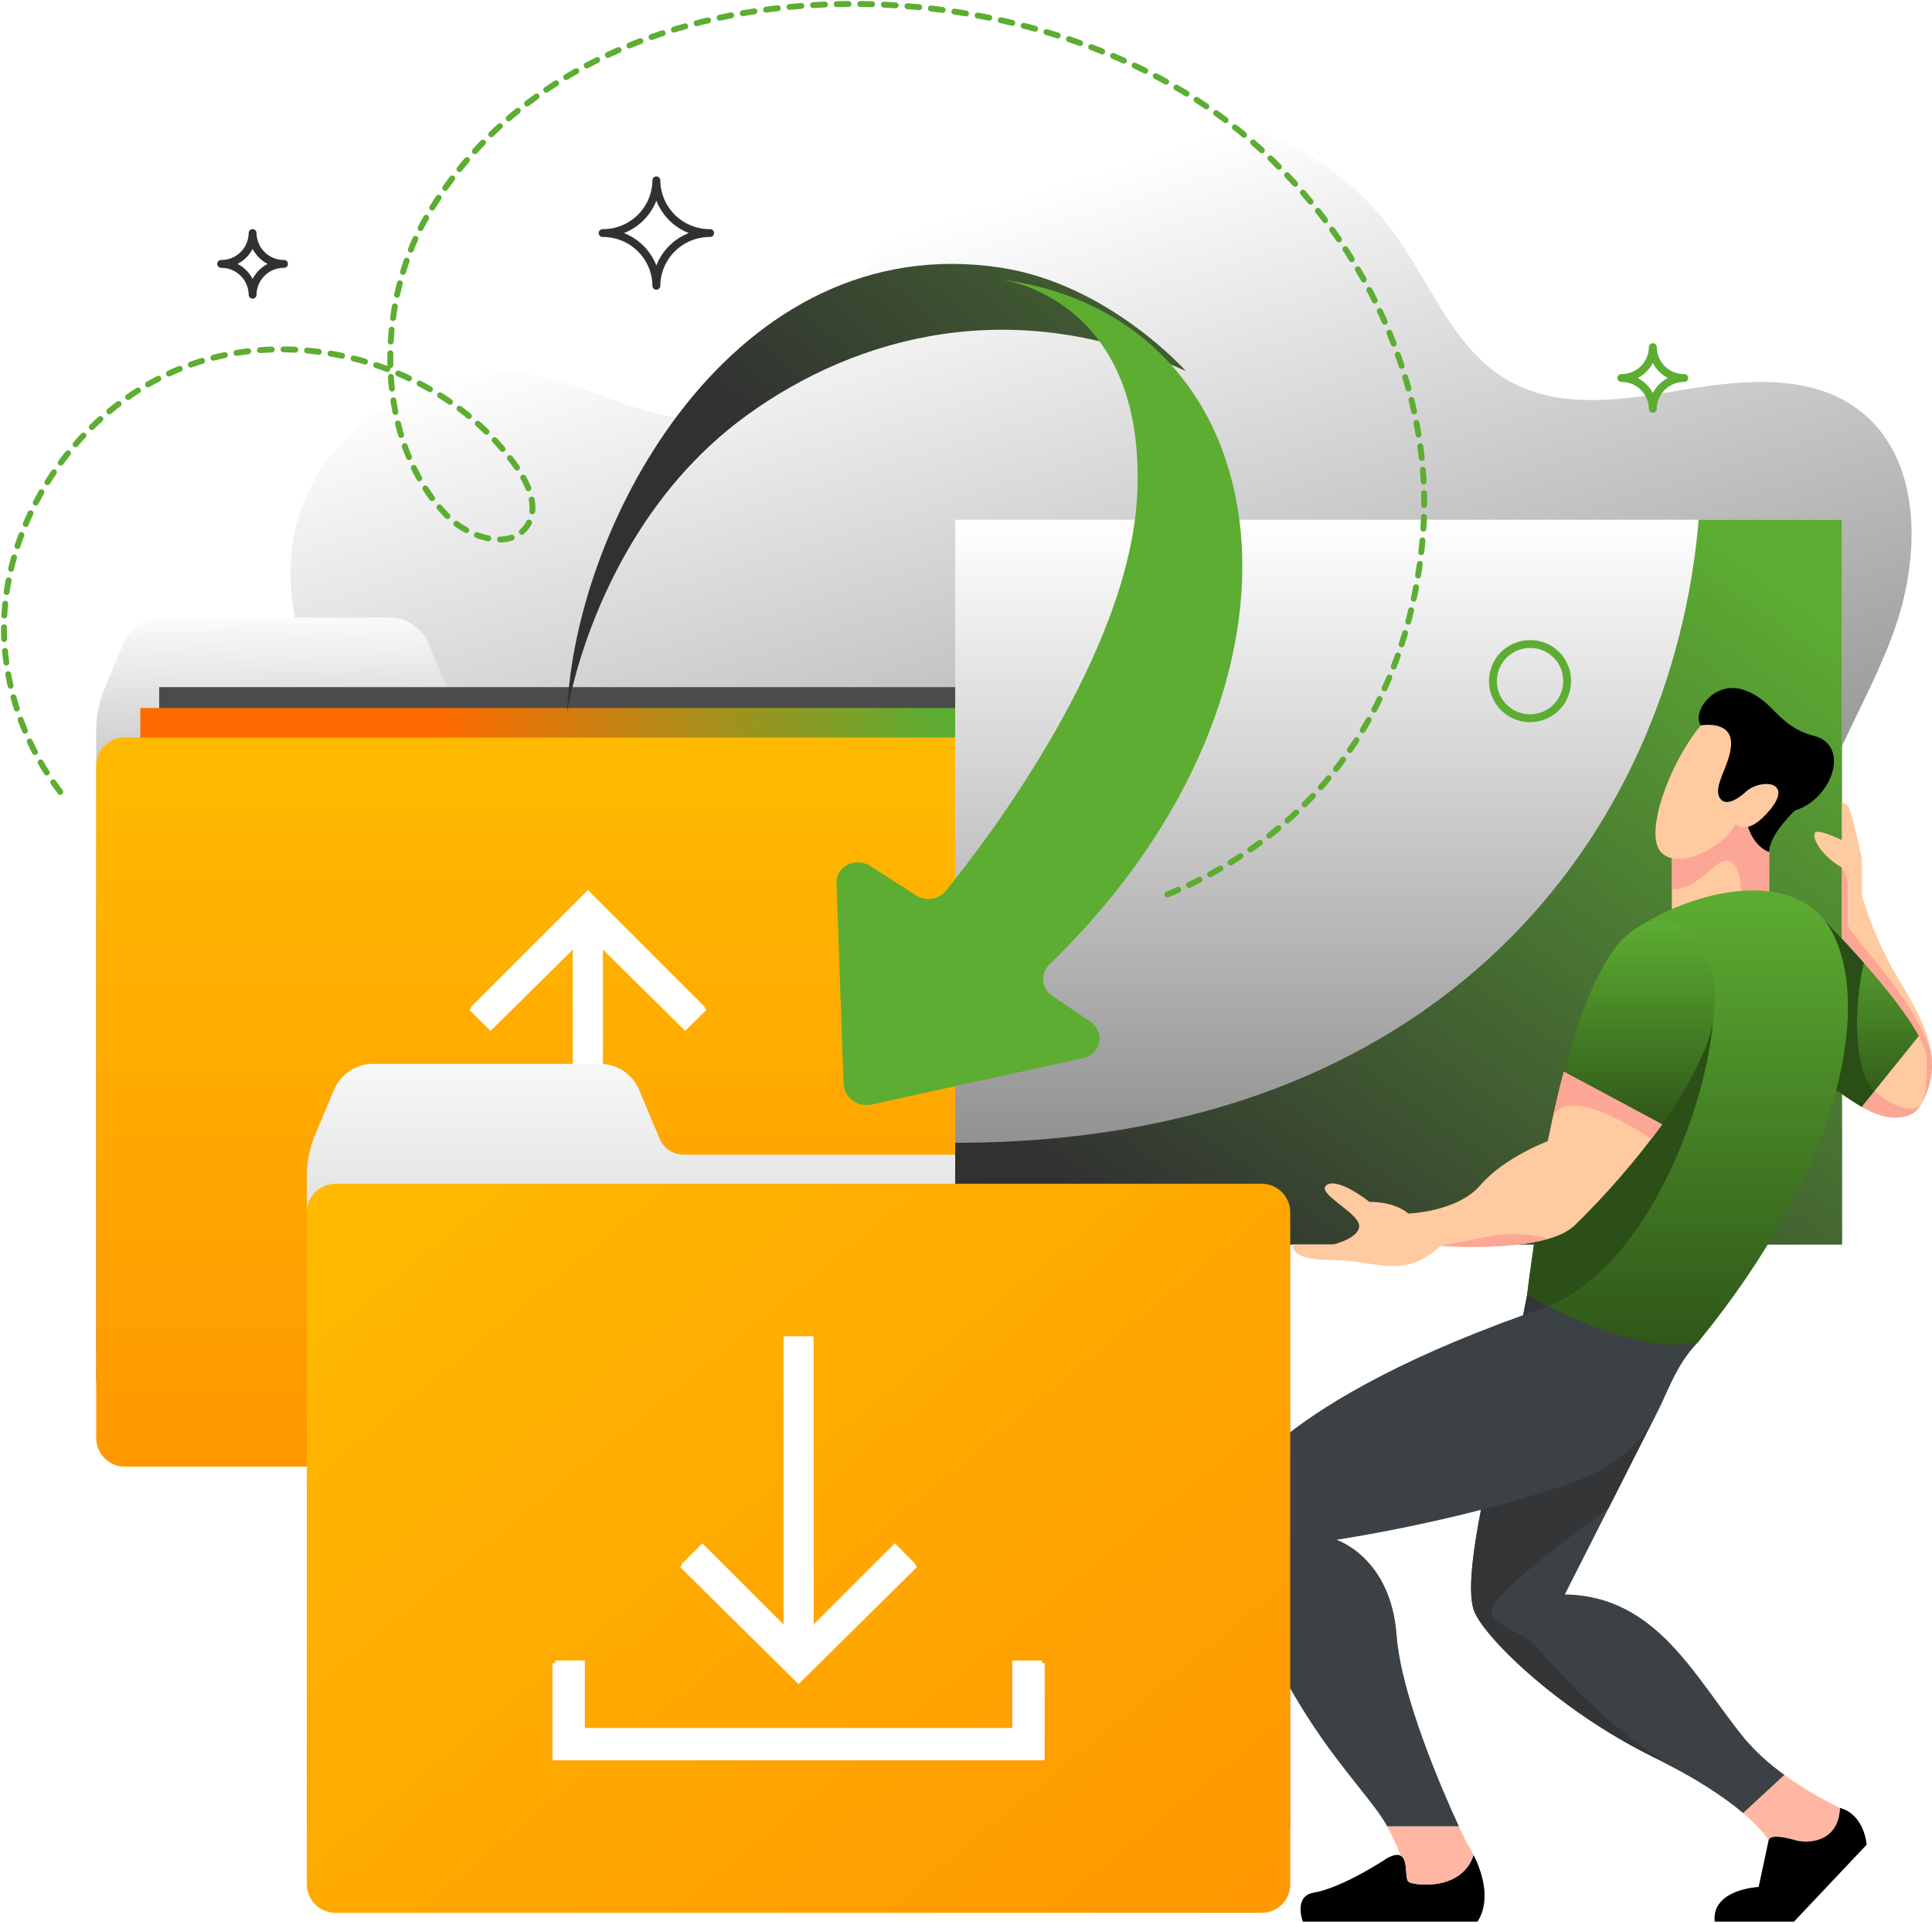 <svg width="491" height="489" viewBox="0 0 491 489" fill="none" xmlns="http://www.w3.org/2000/svg">
<path d="M96.254 195.182C80.395 179.504 69.909 155.888 75.237 133.791C81.871 106.277 112.951 89.693 139.455 96.155C153.914 99.68 167.983 108.804 182.527 105.688C200.072 101.929 209.427 82.696 220.328 67.888C236.014 46.577 259.846 31.413 285.502 28.89C311.158 26.367 338.17 37.308 353.843 58.631C363.274 71.462 369.134 88.079 382.515 96.253C396.038 104.512 412.988 101.568 428.462 98.974C443.936 96.38 461.458 94.916 473.647 105.192C488.705 117.892 488.031 142.401 481.043 161.231C474.055 180.062 462.189 197.094 458.701 216.956C456.515 229.405 457.564 243.034 451.14 253.772C442.152 268.798 421.608 271.874 405.447 266.413C389.286 260.953 375.997 249.103 361.852 239.297C347.707 229.491 330.889 221.31 314.216 224.7C292.813 229.051 279.298 250.255 263.796 266.237C247.341 283.198 225 295.815 201.94 293.786C189.071 292.656 176.525 285.908 168.057 275.76C157.243 262.801 161.096 252.374 157.914 237.514C155.444 225.97 144.691 225.331 135.511 221.22C121.392 214.896 107.433 206.232 96.254 195.182Z" fill="url(#paint0_linear_466_14147)"/>
<g filter="url(#filter0_d_466_14147)">
<path d="M258.726 177.071H120.216C118.909 177.071 117.632 176.685 116.544 175.961C115.456 175.237 114.606 174.207 114.101 173.002L108.909 160.613C108.086 158.649 106.701 156.972 104.928 155.792C103.155 154.613 101.073 153.983 98.943 153.983H41.304C39.176 153.983 37.095 154.612 35.323 155.79C33.55 156.968 32.165 158.644 31.342 160.606L26.595 171.914C25.178 175.287 24.449 178.909 24.449 182.568V346.759C24.449 348.812 24.853 350.845 25.639 352.742C26.425 354.639 27.576 356.363 29.028 357.815C30.48 359.267 32.203 360.419 34.1 361.205C35.997 361.991 38.031 362.395 40.084 362.395H258.727C260.78 362.395 262.813 361.991 264.71 361.205C266.608 360.42 268.331 359.268 269.783 357.816C271.235 356.365 272.387 354.641 273.173 352.744C273.959 350.847 274.363 348.814 274.363 346.761V192.708C274.364 190.655 273.959 188.621 273.173 186.724C272.388 184.827 271.236 183.103 269.784 181.651C268.332 180.198 266.608 179.047 264.71 178.261C262.813 177.475 260.78 177.071 258.726 177.071Z" fill="url(#paint1_linear_466_14147)"/>
</g>
<path d="M265.833 174.655H40.457V358.874H265.833V174.655Z" fill="#4B4B4B"/>
<path d="M261.036 179.948H35.66V364.167H261.036V179.948Z" fill="url(#paint2_linear_466_14147)"/>
<path d="M267.096 187.457H31.724C27.708 187.457 24.453 190.712 24.453 194.728V365.512C24.453 369.528 27.708 372.783 31.724 372.783H267.096C271.111 372.783 274.366 369.528 274.366 365.512V194.728C274.366 190.712 271.111 187.457 267.096 187.457Z" fill="url(#paint3_linear_466_14147)"/>
<path d="M119.289 256.685L124.684 262.023L145.593 241.338V314.648H153.228V241.34L174.136 262.025L179.532 256.688L149.412 226.891L119.289 256.685Z" fill="white"/>
<path d="M204.312 309.311V326.459H94.506V309.311H86.871V334.009H211.943V309.311H204.312Z" fill="white"/>
<path d="M119.613 256.025L124.951 261.363L145.635 240.678V313.987H153.182V240.678L173.867 261.363L179.205 256.025L149.412 226.231L119.613 256.025Z" fill="white"/>
<path d="M203.727 308.648V325.797H95.094V308.648H87.547V333.346H211.282V308.648H203.727Z" fill="white"/>
<path d="M254.245 68.021C186.419 57.801 146.03 132.925 144.137 180.971C144.137 180.971 151.411 133.448 189.744 105.598C217.869 85.165 257.864 74.553 301.388 94.319C301.388 94.319 281.683 72.156 254.245 68.021Z" fill="url(#paint4_linear_466_14147)"/>
<g filter="url(#filter1_d_466_14147)">
<path d="M312.262 290.489H173.752C172.445 290.489 171.168 290.103 170.08 289.379C168.992 288.655 168.142 287.625 167.637 286.42L162.445 274.031C161.622 272.067 160.237 270.389 158.463 269.21C156.69 268.03 154.607 267.401 152.478 267.401H94.84C92.711 267.401 90.63 268.03 88.858 269.208C87.085 270.386 85.701 272.062 84.877 274.024L80.13 285.332C78.713 288.705 77.984 292.327 77.984 295.986V460.177C77.985 464.324 79.633 468.301 82.565 471.233C85.498 474.165 89.475 475.812 93.622 475.811H312.265C316.412 475.811 320.388 474.163 323.32 471.231C326.252 468.299 327.899 464.322 327.899 460.175V306.124C327.899 304.07 327.495 302.037 326.709 300.14C325.923 298.243 324.771 296.519 323.319 295.068C321.867 293.616 320.143 292.464 318.246 291.679C316.349 290.893 314.316 290.489 312.262 290.489Z" fill="url(#paint5_linear_466_14147)"/>
</g>
<path d="M468.13 132.109H242.754V316.328H468.13V132.109Z" fill="url(#paint6_linear_466_14147)"/>
<path d="M242.754 290.483C366.092 290.483 424.885 212.044 431.709 132.105H468.127V316.327H242.754V290.483Z" fill="url(#paint7_linear_466_14147)"/>
<path d="M456.442 467.779C459.274 468.627 467.279 468.4 467.626 459.53C462.677 457.153 457.949 454.342 453.497 451.129L442.992 460.837C448.082 465.148 449.481 467.777 449.481 467.777C449.839 466.116 453.996 467.05 456.442 467.779Z" fill="#FFB7A4"/>
<path d="M443.254 441.77C430.813 426.524 421.195 405.614 397.689 405.27L420.6 360.037L411.719 330.488L388.099 329.139C382.307 359.935 371.035 398.123 374.506 409.126C376.474 415.372 395.467 434.416 420.063 446.541C431.453 452.157 438.598 457.123 442.992 460.84L453.499 451.13C449.703 448.454 446.261 445.309 443.254 441.77Z" fill="#3C4145"/>
<path d="M390.397 418.474C386.128 413.876 376.603 412.876 379.809 407.635C382.235 403.674 395.868 392.561 408.769 383.4L420.602 360.037L411.719 330.488L388.099 329.139C382.307 359.935 371.035 398.123 374.506 409.126C376.474 415.372 395.467 434.416 420.063 446.541C423.304 448.137 426.189 449.682 428.777 451.159L428.873 451.131C408.883 440.759 393.123 421.413 390.397 418.474Z" fill="#343537"/>
<path d="M467.624 459.531C467.273 468.4 459.272 468.626 456.439 467.78C453.995 467.05 449.837 466.117 449.48 467.78L446.944 479.618C446.944 479.618 434.964 480.139 435.769 488.432H455.928L474.388 468.884C474.388 468.884 473.904 461.264 467.624 459.531Z" fill="black"/>
<path d="M358.053 478.359C356.462 477.404 359.006 468.977 352.709 472.203C352.709 472.203 341.357 479.79 333.883 481.066C328.631 481.96 331.106 488.437 331.106 488.437H375.502C379.081 482.787 376.538 475.578 374.505 471.479C371.558 480.642 359.642 479.312 358.053 478.359Z" fill="black"/>
<path d="M355.979 471.67C357.993 472.723 356.857 477.643 358.053 478.358C359.643 479.311 371.559 480.64 374.508 471.471C373.961 470.354 373.346 469.271 372.665 468.23C372.665 468.23 371.927 466.733 370.761 464.205H352.512C353.851 466.604 355.01 469.099 355.979 471.67Z" fill="#FFB7A4"/>
<path d="M393.532 332.033C323.259 355.952 313.048 379.551 313.048 379.551C312.062 392.363 316.881 412.898 333.407 438.129C341.41 450.347 349.701 458.78 352.514 464.206H370.761C366.428 454.817 356.093 431.044 354.928 415.517C353.451 395.81 339.659 391.376 339.659 391.376C339.659 391.376 369.711 386.943 397.446 377.582C425.181 368.221 419.473 353.441 431.716 340.96L393.532 332.033Z" fill="#3C4145"/>
<path d="M449.626 216.561V227.319C441.193 227.286 432.82 228.731 424.887 231.589V212.047L447.177 199.474L449.626 216.561Z" fill="#FFCA9F"/>
<path d="M424.887 212.047V226.066C429.801 226.066 433.037 222.361 436.345 219.764C439.74 217.101 442.502 219.604 442.524 227.642C444.882 227.383 447.254 227.275 449.626 227.319V216.561L447.178 199.474L424.887 212.047Z" fill="#FCA695"/>
<path d="M432.255 184.375C429.886 181.088 435.565 172.704 443.305 175.412C451.045 178.12 451.56 184.571 460.976 187.021C470.393 189.471 465.588 203.147 456.203 205.983C456.203 205.983 449.622 212.047 449.622 216.562C449.622 216.562 444.849 215.271 443.558 207.403C443.558 207.403 436.851 209.468 434.916 204.436C432.981 199.404 432.255 184.375 432.255 184.375Z" fill="black"/>
<path d="M432.255 184.376C424.421 193.71 417.753 211.716 422.086 216.55C426.419 221.383 438.091 215.383 441.09 209.382C441.09 209.382 443.924 213.049 449.926 205.715C455.927 198.38 447.174 197.863 443.59 201.345C443.59 201.345 438.915 205.816 437.08 202.815C435.245 199.814 439.524 194.862 439.922 189.543C440.424 182.876 432.255 184.376 432.255 184.376Z" fill="#FFCA9F"/>
<path d="M488.082 280.941C495.498 268.372 487.072 256.876 481.431 247.022C477.96 240.893 475.192 234.39 473.182 227.639V218.309C473.182 218.309 470.55 205.76 469.643 204.854C468.737 203.949 468.128 203.977 468.128 203.977V213.555C468.128 213.555 462.3 210.703 461.337 211.581C460.374 212.458 462.194 217.043 468.128 220.553V244.773L488.082 280.941Z" fill="#FFCA9F"/>
<path d="M469.644 226.317C469.644 222.337 468.129 220.554 468.129 220.554V244.774L488.082 280.938C490.584 276.847 491.521 271.989 490.721 267.262C485.704 252.305 469.644 237.383 469.644 234.975V226.317Z" fill="#FCA695"/>
<path d="M463.678 233.984L461.34 272.539C464.96 275.898 468.932 278.856 473.187 281.362L487.65 263.359C481.533 251.967 463.678 233.984 463.678 233.984Z" fill="url(#paint8_linear_466_14147)"/>
<path d="M476.406 277.35C471.025 272.367 471.032 256.044 473.685 244.756C468.325 238.664 463.681 233.984 463.681 233.984L461.34 272.539C464.96 275.898 468.932 278.856 473.187 281.362L476.406 277.35Z" fill="#2A4F16"/>
<path d="M473.184 281.361C475.992 282.924 478.897 284.064 481.375 284.064C489.256 284.064 489.679 278.553 489.679 269.357C489.679 267.784 488.907 265.708 487.647 263.358L473.184 281.361Z" fill="#FFCA9F"/>
<path d="M476.407 277.35L473.184 281.362C475.992 282.925 478.897 284.065 481.375 284.065C484.885 284.065 486.91 282.966 488.083 280.941C486.569 282.365 482.129 282.415 476.407 277.35Z" fill="#FCA695"/>
<path d="M413.395 237.837C426.212 227.529 456.689 218.139 466.077 237.837C475.465 257.536 467.109 297.606 431.708 340.96C431.708 340.96 419.299 346.545 388.094 329.137C388.097 329.137 397.351 250.739 413.395 237.837Z" fill="url(#paint9_linear_466_14147)"/>
<path d="M399.961 266.332C392.305 293.504 388.098 329.137 388.098 329.137C389.977 330.184 391.789 331.15 393.531 332.033C419.39 321.187 433.825 280.186 435.338 259.418L399.961 266.332Z" fill="#2B4F16"/>
<path d="M393.352 290.048C393.352 290.048 382.184 294.27 376.274 301.193C370.363 308.116 357.882 308.444 357.882 308.444C357.882 308.444 354.925 305.489 348.028 305.489C348.028 305.489 340.145 299.2 337.189 301.193C334.234 303.186 345.072 308.116 345.401 311.4C345.73 314.684 338.831 316.326 338.831 316.326H328.651C328.651 316.326 327.009 320.269 338.505 320.269C350.001 320.269 356.569 325.523 366.095 316.657C366.095 316.657 392.845 318.763 400.254 311.4C408.353 303.495 415.774 294.923 422.438 285.775L397.442 272.385C395.992 277.801 394.631 283.708 393.352 290.048Z" fill="#FFCA9F"/>
<path d="M421.925 233.987C411.762 234.173 403.776 248.586 397.441 272.38L422.438 285.77C426.836 279.76 430.523 273.261 433.426 266.403C439.006 252.608 434.406 233.759 421.925 233.987Z" fill="url(#paint10_linear_466_14147)"/>
<path d="M422.432 285.771L397.436 272.38C396.504 275.877 395.609 279.599 394.746 283.487C399.632 275.442 419.608 289.462 419.669 289.508C420.623 288.254 421.553 287.009 422.432 285.771Z" fill="#FCA695"/>
<path d="M393.524 314.864C388.539 313.516 383.311 313.328 378.242 314.317L366.09 316.655C366.09 316.655 382.864 317.974 393.524 314.864Z" fill="#FCA695"/>
<path d="M85.258 300.878H320.633C322.561 300.878 324.41 301.644 325.774 303.007C327.137 304.371 327.903 306.22 327.903 308.148V478.934C327.903 480.862 327.137 482.712 325.774 484.075C324.41 485.439 322.561 486.205 320.633 486.205H85.259C83.331 486.205 81.481 485.439 80.118 484.075C78.754 482.712 77.988 480.862 77.988 478.934V308.148C77.988 306.22 78.754 304.37 80.118 303.007C81.481 301.644 83.33 300.878 85.258 300.878Z" fill="url(#paint11_linear_466_14147)"/>
<path d="M233.067 398.272L227.672 392.934L206.763 413.619V340.312H199.128V413.619L178.219 392.934L172.824 398.272L202.944 428.069L233.067 398.272Z" fill="white"/>
<path d="M257.852 422.731V439.88H148.045V422.731H140.41V447.429H265.482V422.731H257.852Z" fill="white"/>
<path d="M232.748 397.607L227.411 392.27L206.726 412.955V339.647H199.179V412.955L178.494 392.27L173.156 397.607L202.954 427.405L232.748 397.607Z" fill="white"/>
<path d="M257.264 422.067V439.213H148.633V422.067H141.086V446.765H264.821V422.067H257.264Z" fill="white"/>
<g filter="url(#filter2_d_466_14147)">
<path d="M254.239 68.022C326.514 77.356 340.62 170.608 266.597 242.259C266.055 242.799 265.642 243.454 265.39 244.177C265.137 244.899 265.052 245.67 265.14 246.43C265.228 247.19 265.488 247.921 265.899 248.566C266.31 249.212 266.863 249.755 267.514 250.157L277 256.645C277.877 257.177 278.572 257.964 278.992 258.9C279.412 259.836 279.537 260.878 279.351 261.887C279.166 262.897 278.677 263.825 277.951 264.551C277.225 265.276 276.296 265.763 275.286 265.947L221.531 277.742C218.014 278.514 214.517 275.987 214.396 272.587L212.597 221.414C212.448 217.167 217.489 214.716 221.309 217.177L232.686 224.515C233.86 225.304 235.281 225.638 236.683 225.455C238.085 225.272 239.373 224.585 240.305 223.521C251.362 209.866 287.43 162.397 289.047 122.029C291.046 72.25 254.239 68.022 254.239 68.022Z" fill="url(#paint12_linear_466_14147)"/>
</g>
<path d="M56.203 67.078C58.302 67.098 60.324 66.284 61.822 64.815C63.321 63.345 64.175 61.34 64.196 59.241C64.206 60.281 64.421 61.308 64.828 62.264C65.235 63.22 65.826 64.087 66.568 64.815C67.31 65.542 68.189 66.117 69.153 66.505C70.117 66.893 71.148 67.088 72.187 67.078C70.088 67.058 68.067 67.872 66.568 69.342C65.07 70.812 64.216 72.817 64.196 74.916C64.175 72.817 63.321 70.812 61.822 69.342C60.324 67.872 58.302 67.058 56.203 67.078Z" stroke="#313131" stroke-width="2" stroke-linecap="round" stroke-linejoin="round"/>
<path d="M412.055 96.08C414.153 96.1 416.174 95.286 417.673 93.816C419.171 92.347 420.025 90.342 420.046 88.243C420.067 90.342 420.92 92.347 422.419 93.816C423.917 95.286 425.938 96.1 428.037 96.08C425.938 96.06 423.917 96.874 422.418 98.344C420.92 99.814 420.066 101.819 420.046 103.918C420.025 101.819 419.171 99.814 417.673 98.345C416.174 96.875 414.154 96.06 412.055 96.08Z" stroke="#5DAD32" stroke-width="2" stroke-linecap="round" stroke-linejoin="round"/>
<path d="M398.273 172.946C398.309 174.818 397.787 176.659 396.774 178.234C395.76 179.809 394.3 181.047 392.58 181.789C390.86 182.531 388.959 182.744 387.117 182.401C385.276 182.058 383.579 181.174 382.241 179.863C380.904 178.551 379.988 176.871 379.609 175.037C379.23 173.203 379.406 171.297 380.115 169.563C380.823 167.829 382.032 166.346 383.587 165.301C385.141 164.257 386.972 163.699 388.845 163.7C390.071 163.688 391.288 163.917 392.425 164.376C393.562 164.834 394.598 165.512 395.474 166.37C396.349 167.229 397.047 168.251 397.527 169.379C398.007 170.508 398.261 171.719 398.273 172.946Z" stroke="#5DAD32" stroke-width="2" stroke-linecap="round" stroke-linejoin="round"/>
<path d="M153.145 59.241C156.733 59.276 160.189 57.883 162.751 55.37C165.313 52.857 166.772 49.429 166.807 45.841C166.842 49.429 168.302 52.857 170.864 55.37C173.426 57.883 176.881 59.276 180.47 59.241C176.881 59.207 173.426 60.599 170.864 63.112C168.302 65.625 166.842 69.053 166.807 72.641C166.772 69.053 165.313 65.625 162.751 63.112C160.189 60.599 156.733 59.207 153.145 59.241Z" stroke="#313131" stroke-width="2" stroke-linecap="round" stroke-linejoin="round"/>
<path d="M15.303 201.279C6.979 190.369 2.042 177.255 1.104 163.564C-0.651 133.035 19.901 102.557 49.043 92.482C78.185 82.407 113.411 93.601 131.205 118.586C134.303 122.938 136.926 128.804 134.153 133.366C130.039 140.139 119.179 136.788 113.63 131.104C95.365 112.412 95.329 77.715 108.416 55.156C147.595 -12.375 255.471 -12.375 312.173 31.051C343.888 55.341 364.603 95.727 361.676 135.342C358.748 174.956 338.216 210.499 295.889 227.697" stroke="#5DAD32" stroke-width="1.5" stroke-miterlimit="10" stroke-linecap="round" stroke-dasharray="3 3"/>
<defs>
<filter id="filter0_d_466_14147" x="16.449" y="148.983" width="265.914" height="224.412" filterUnits="userSpaceOnUse" color-interpolation-filters="sRGB">
<feFlood flood-opacity="0" result="BackgroundImageFix"/>
<feColorMatrix in="SourceAlpha" type="matrix" values="0 0 0 0 0 0 0 0 0 0 0 0 0 0 0 0 0 0 127 0" result="hardAlpha"/>
<feOffset dy="3"/>
<feGaussianBlur stdDeviation="4"/>
<feColorMatrix type="matrix" values="0 0 0 0 0 0 0 0 0 0 0 0 0 0 0 0 0 0 0.722 0"/>
<feBlend mode="normal" in2="BackgroundImageFix" result="effect1_dropShadow_466_14147"/>
<feBlend mode="normal" in="SourceGraphic" in2="effect1_dropShadow_466_14147" result="shape"/>
</filter>
<filter id="filter1_d_466_14147" x="69.984" y="262.401" width="265.914" height="224.41" filterUnits="userSpaceOnUse" color-interpolation-filters="sRGB">
<feFlood flood-opacity="0" result="BackgroundImageFix"/>
<feColorMatrix in="SourceAlpha" type="matrix" values="0 0 0 0 0 0 0 0 0 0 0 0 0 0 0 0 0 0 127 0" result="hardAlpha"/>
<feOffset dy="3"/>
<feGaussianBlur stdDeviation="4"/>
<feColorMatrix type="matrix" values="0 0 0 0 0 0 0 0 0 0 0 0 0 0 0 0 0 0 0.51 0"/>
<feBlend mode="normal" in2="BackgroundImageFix" result="effect1_dropShadow_466_14147"/>
<feBlend mode="normal" in="SourceGraphic" in2="effect1_dropShadow_466_14147" result="shape"/>
</filter>
<filter id="filter2_d_466_14147" x="207.594" y="66.022" width="113.133" height="219.86" filterUnits="userSpaceOnUse" color-interpolation-filters="sRGB">
<feFlood flood-opacity="0" result="BackgroundImageFix"/>
<feColorMatrix in="SourceAlpha" type="matrix" values="0 0 0 0 0 0 0 0 0 0 0 0 0 0 0 0 0 0 127 0" result="hardAlpha"/>
<feOffset dy="3"/>
<feGaussianBlur stdDeviation="2.5"/>
<feColorMatrix type="matrix" values="0 0 0 0 0 0 0 0 0 0 0 0 0 0 0 0 0 0 0.38 0"/>
<feBlend mode="normal" in2="BackgroundImageFix" result="effect1_dropShadow_466_14147"/>
<feBlend mode="normal" in="SourceGraphic" in2="effect1_dropShadow_466_14147" result="shape"/>
</filter>
<linearGradient id="paint0_linear_466_14147" x1="301.657" y1="36.497" x2="374.141" y2="269.824" gradientUnits="userSpaceOnUse">
<stop stop-color="white"/>
<stop offset="1" stop-color="#808080"/>
</linearGradient>
<linearGradient id="paint1_linear_466_14147" x1="134.661" y1="150.232" x2="135.878" y2="243.816" gradientUnits="userSpaceOnUse">
<stop stop-color="white"/>
<stop offset="1" stop-color="#808080"/>
</linearGradient>
<linearGradient id="paint2_linear_466_14147" x1="239.175" y1="184.185" x2="116.485" y2="209.746" gradientUnits="userSpaceOnUse">
<stop stop-color="#5DAD32"/>
<stop offset="1" stop-color="#FF6A00"/>
</linearGradient>
<linearGradient id="paint3_linear_466_14147" x1="149.41" y1="187.457" x2="149.41" y2="372.783" gradientUnits="userSpaceOnUse">
<stop stop-color="#FFBA00"/>
<stop offset="1" stop-color="#FF9800"/>
</linearGradient>
<linearGradient id="paint4_linear_466_14147" x1="435.523" y1="-0.462" x2="271.774" y2="182.992" gradientUnits="userSpaceOnUse">
<stop stop-color="#5DAD32"/>
<stop offset="1" stop-color="#313131"/>
</linearGradient>
<linearGradient id="paint5_linear_466_14147" x1="202.942" y1="254.48" x2="202.942" y2="475.811" gradientUnits="userSpaceOnUse">
<stop stop-color="white"/>
<stop offset="1" stop-color="#808080"/>
</linearGradient>
<linearGradient id="paint6_linear_466_14147" x1="355.442" y1="132.109" x2="355.442" y2="316.328" gradientUnits="userSpaceOnUse">
<stop stop-color="white"/>
<stop offset="1" stop-color="#808080"/>
</linearGradient>
<linearGradient id="paint7_linear_466_14147" x1="461.366" y1="152.922" x2="327.45" y2="341.525" gradientUnits="userSpaceOnUse">
<stop stop-color="#5DAD32"/>
<stop offset="1" stop-color="#313131"/>
</linearGradient>
<linearGradient id="paint8_linear_466_14147" x1="474.495" y1="233.984" x2="474.495" y2="281.362" gradientUnits="userSpaceOnUse">
<stop stop-color="#5DAD32"/>
<stop offset="1" stop-color="#2F5719"/>
</linearGradient>
<linearGradient id="paint9_linear_466_14147" x1="428.87" y1="226.321" x2="428.87" y2="341.813" gradientUnits="userSpaceOnUse">
<stop stop-color="#5DAD32"/>
<stop offset="1" stop-color="#2F5719"/>
</linearGradient>
<linearGradient id="paint10_linear_466_14147" x1="416.605" y1="233.985" x2="416.605" y2="285.77" gradientUnits="userSpaceOnUse">
<stop stop-color="#5DAD32"/>
<stop offset="1" stop-color="#2F5719"/>
</linearGradient>
<linearGradient id="paint11_linear_466_14147" x1="77.988" y1="305.511" x2="260.784" y2="527.856" gradientUnits="userSpaceOnUse">
<stop stop-color="#FFBA00"/>
<stop offset="1" stop-color="#FF9800"/>
</linearGradient>
<linearGradient id="paint12_linear_466_14147" x1="424.428" y1="171.482" x2="425.253" y2="171.482" gradientUnits="userSpaceOnUse">
<stop stop-color="#5DAD32"/>
<stop offset="1" stop-color="#FF6A00"/>
</linearGradient>
</defs>
</svg>
